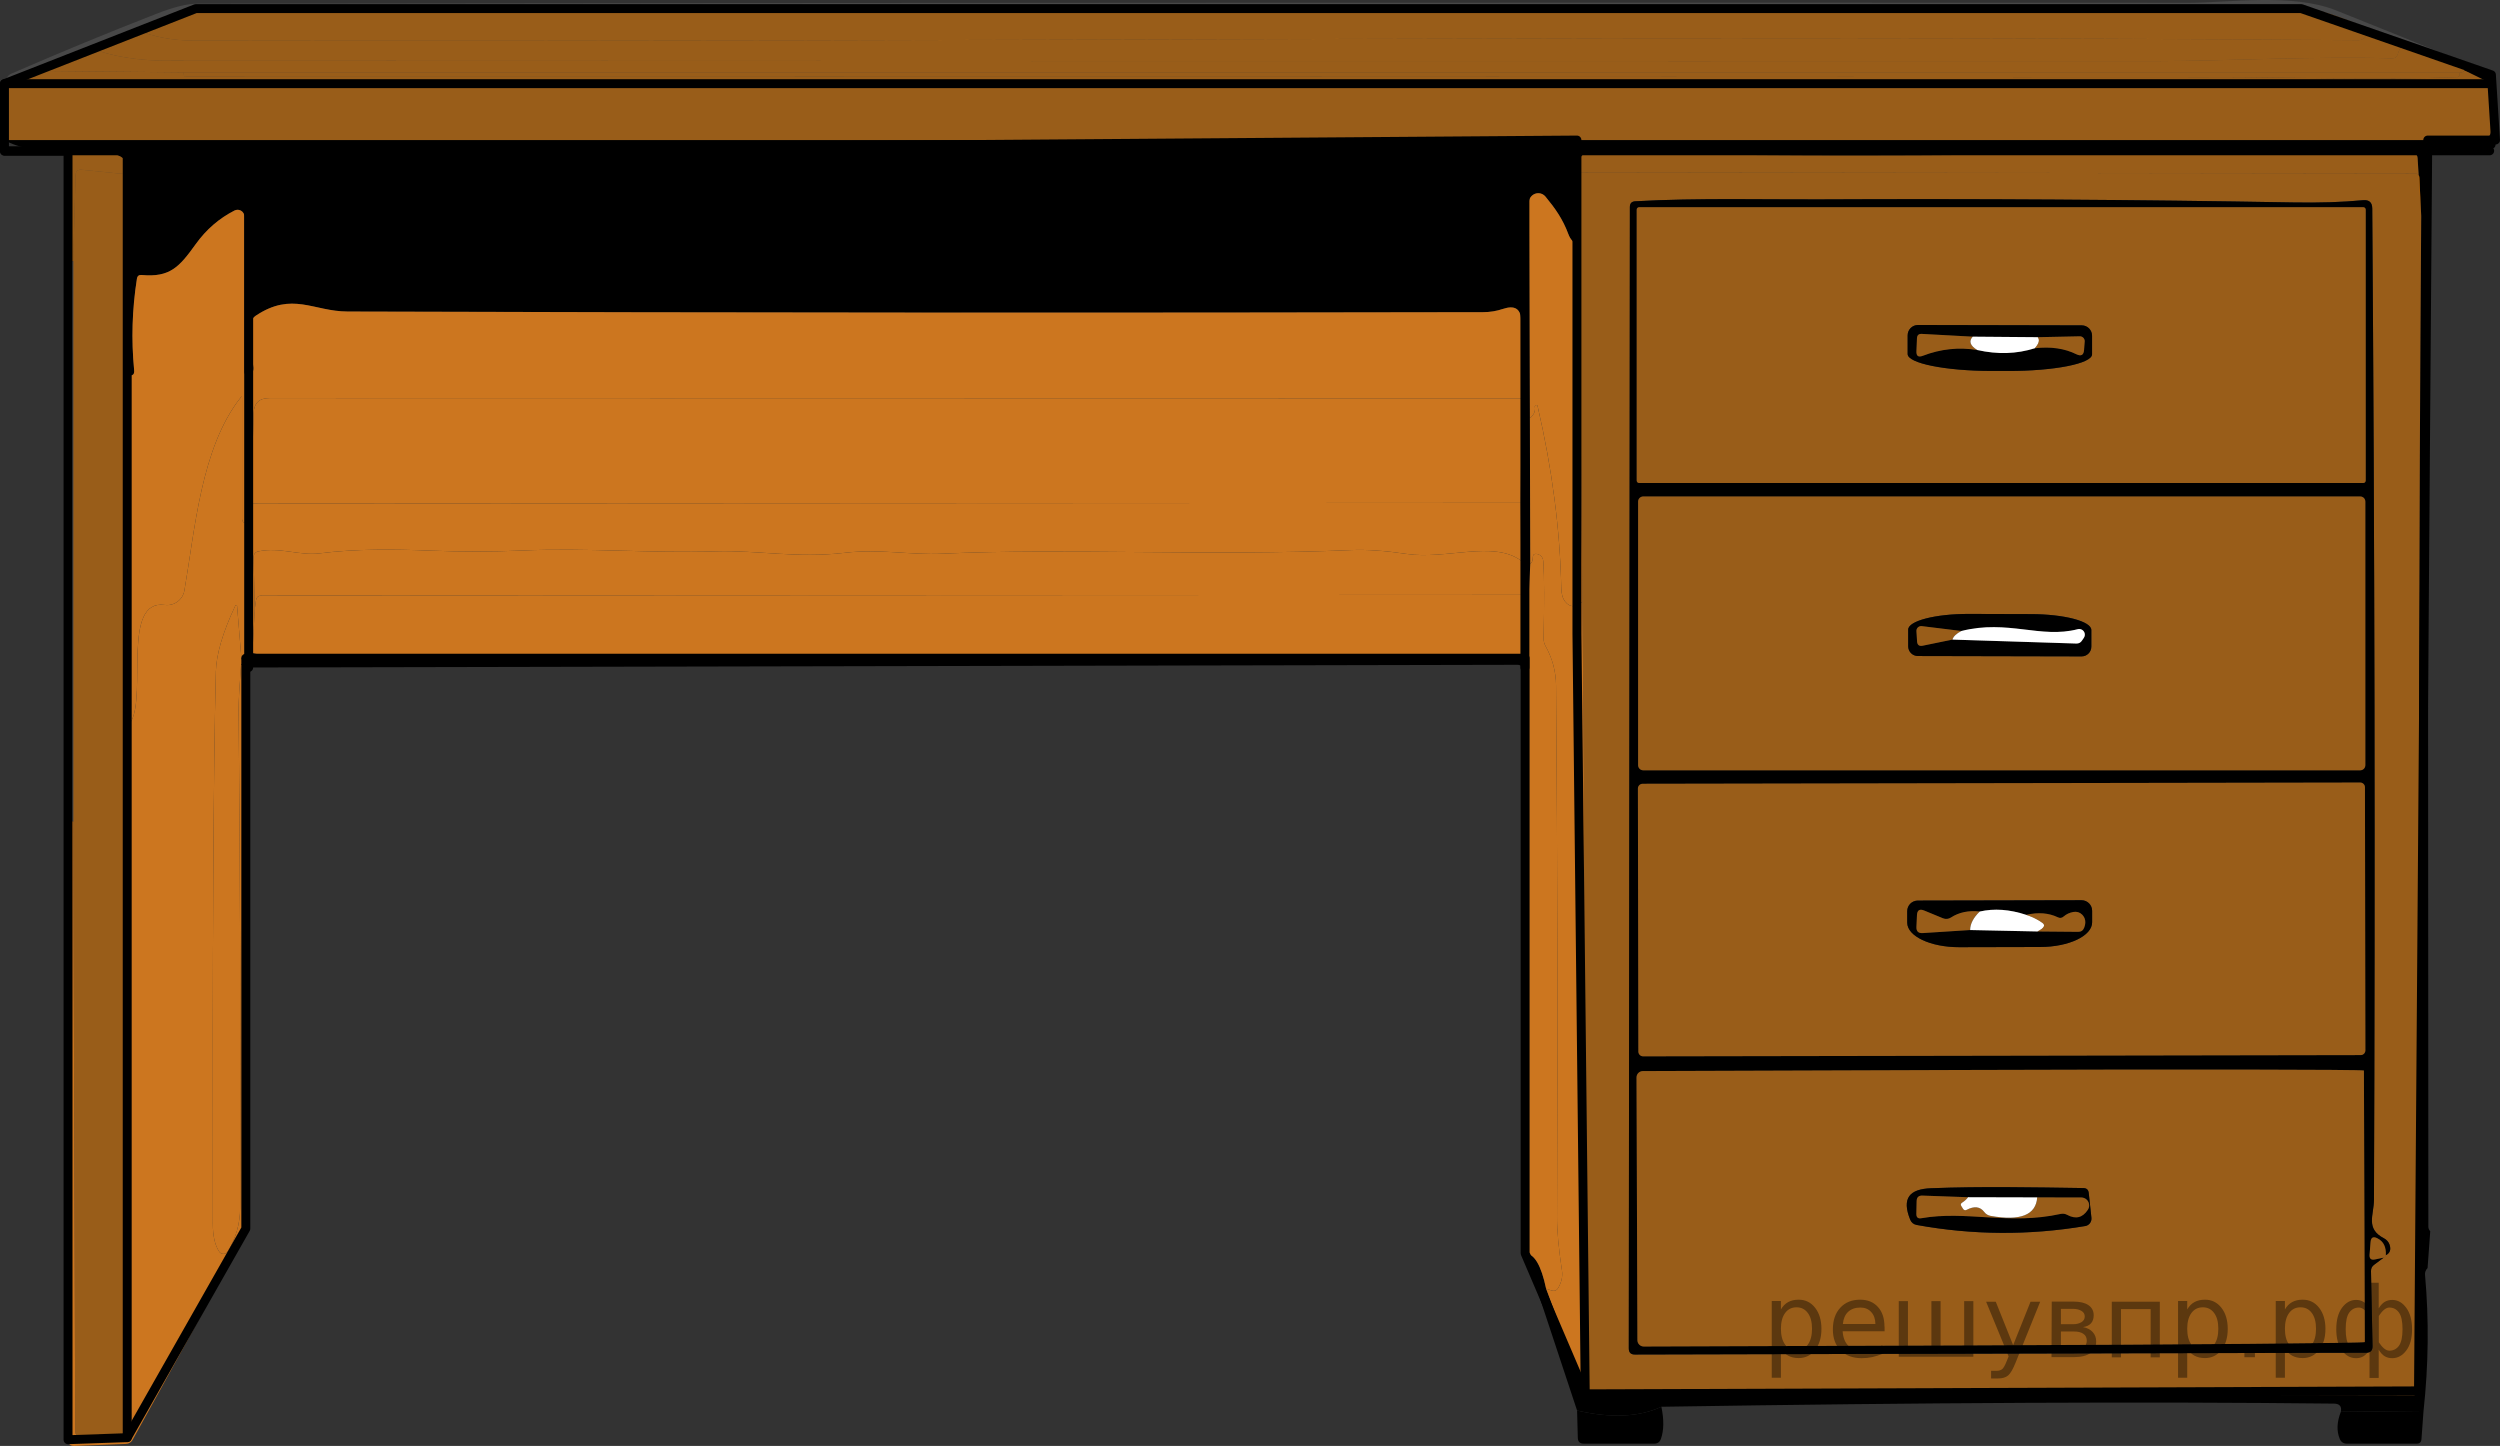 <?xml version="1.0" encoding="utf-8"?>
<!-- Generator: Adobe Illustrator 16.0.0, SVG Export Plug-In . SVG Version: 6.00 Build 0)  -->
<!DOCTYPE svg PUBLIC "-//W3C//DTD SVG 1.1//EN" "http://www.w3.org/Graphics/SVG/1.1/DTD/svg11.dtd">
<svg version="1.1" id="Слой_1" xmlns="http://www.w3.org/2000/svg" xmlns:xlink="http://www.w3.org/1999/xlink" x="0px" y="0px"
	 width="209.821px" height="121.354px" viewBox="235.13 360.25 209.821 121.354"
	 enable-background="new 235.13 360.25 209.821 121.354" xml:space="preserve">
<rect x="235.13" y="360.25" width="209.821" height="121.354" fill="#333333" stroke="none"/>
<path fill="#484848" d="M442.504,365.712l-0.565,0.053l-4.898-1.793l-2.645-1.093c-2.494-1.024-4.393-1.997-7.211-1.989
	c-55.021,0.181-110.044,0.211-165.066,0.091c-2.449-0.008-7.022-0.279-10.557-0.008c-1.831,0.144-3.368,1.032-5.056,1.756
	l-3.888,1.522l-4.483,1.951l-2.494,1.07c-0.02-0.196,0.013-0.377,0.098-0.543c0.065-0.13,0.193-0.236,0.384-0.316
	c4.014-1.748,8.058-3.416,12.131-5.003c1.452-0.568,2.592-0.852,3.421-0.852c55.76-0.075,111.521-0.101,167.281-0.075
	c3.082,0,8.561-0.822,12.199,0.625C434.948,362.615,438.732,364.15,442.504,365.712z"/>
<path opacity="0.5" fill="#FF8800" d="M434.396,362.878c-0.261,0.011-0.497,0.156-0.708,0.438c-0.147,0.194-0.374,0.309-0.61,0.309
	c-57.705-0.444-108.657,0.151-181.733,0.03c-1.729,0-3.341-0.309-4.838-0.927c1.688-0.724,3.225-1.612,5.056-1.756
	c3.534-0.271,8.108,0,10.557,0.008c55.022,0.12,110.044,0.09,165.066-0.091C430.003,360.882,431.902,361.854,434.396,362.878z"/>
<path opacity="0.5" fill="#FF8800" d="M246.506,362.728c1.497,0.618,3.109,0.927,4.838,0.927
	c73.076,0.121,124.028-0.475,181.733-0.03c0.236,0,0.463-0.114,0.61-0.309c0.211-0.281,0.447-0.427,0.708-0.438l2.645,1.093
	c-0.32,0.096-0.545,0.372-0.67,0.829c-0.065,0.236-0.221,0.352-0.467,0.347c-6.571-0.188-14.137,0.226-19.637,0.233
	c-55.681,0.005-111.36-0.005-167.041-0.03c-2.547-0.005-4.75-0.372-6.608-1.1L246.506,362.728z"/>
<path opacity="0.5" fill="#FF8800" d="M437.04,363.971l4.898,1.793l0.023,0.392c-0.025,0.11-0.158,0.176-0.4,0.196l-191.017-0.03
	l-12.411-0.121l4.483-1.951c1.859,0.728,4.062,1.095,6.608,1.1c55.68,0.025,111.36,0.035,167.041,0.03
	c5.5-0.008,13.065-0.422,19.637-0.233c0.246,0.005,0.401-0.11,0.467-0.347C436.495,364.343,436.72,364.067,437.04,363.971z"/>
<path d="M438.872,466.676c-0.166,0.166-0.236,0.364-0.211,0.595c0.336,3.753,0.293,7.553-0.129,11.401l-6.939,0.067
	c0.09-0.452-0.104-0.681-0.58-0.686c-15.633-0.176-34.449-0.088-56.446,0.264c-1.874,0.869-4.232,0.975-7.075,0.316l-4.371-13.194
	c0.77,0.005,1.359,0.995,1.771,2.969l2.766,7.453l0.09,0.979c0.025,0.261,0.168,0.392,0.43,0.392l69.497,0.12
	c0.246,0,0.392-0.123,0.437-0.369c0.372-2.235,0.387-4.402,0.045-6.503c-0.654-3.956,0.061-8.469,0.053-11.287
	c-0.105-26.946-0.063-53.885,0.129-80.815l-0.302-4.845c-0.015-0.281-0.165-0.425-0.452-0.43c-21.34-0.264-43.455,0.61-69.015-0.083
	c-0.267-0.005-0.487,0.091-0.663,0.286c-0.492,0.543-0.558,1.013-0.195,1.409l-0.046,6.126c-0.433-0.165-0.733-0.479-0.904-0.941
	c-0.467-1.259-1.101-2.155-1.921-3.15c-0.273-0.336-0.769-0.384-1.104-0.106c-0.183,0.15-0.288,0.375-0.29,0.611l0.083,18.092
	l0.038,12.214l-0.453,8.907l-0.18-0.211c-0.111-0.134-0.273-0.211-0.445-0.211l-106.487,0.226l-0.641-0.241
	c0.146-0.06,0.156-0.241,0.03-0.542c0.447-0.056,0.756-0.199,0.927-0.43c0.809,0.201,1.585,0.299,2.328,0.294
	c34.657-0.105,69.284-0.093,103.88,0.038c0.245,0,0.444-0.199,0.444-0.444c0-0.005,0-0.01,0-0.015l-0.136-4.755l-0.038-2.871
	l-0.037-4.853l0.075-8.771c0.126-1.939,0.11-4.154-0.045-6.646c-0.056-0.895-0.563-1.181-1.522-0.859
	c-0.537,0.181-1.088,0.271-1.65,0.271c-30.783,0.065-62.554,0.048-95.312-0.053c-2.878-0.008-4.642-1.695-7.716,0.354
	c-0.216,0.141-0.336,0.341-0.361,0.603c-0.101,1.105-0.048,2.316,0.158,3.632c0.06,0.377-0.053,0.618-0.339,0.724
	c-0.271,0.101-0.407,0.007-0.407-0.279v-13.006c0.002-0.312-0.252-0.566-0.568-0.566c-0.091,0-0.18,0.021-0.261,0.062
	c-1.286,0.653-2.368,1.59-3.248,2.811c-1.394,1.943-2.17,2.811-4.536,2.6c-0.236-0.025-0.372,0.08-0.407,0.316
	c-0.402,2.557-0.48,5.106-0.234,7.648c0.025,0.246-0.027,0.392-0.158,0.437c-0.13,0.05-0.327,0.053-0.587,0.008v-16.872
	c0.713-1.487-0.849-2.127-4.687-1.921c-2.482,0.055-4.298-0.259-5.448-0.942h207.874c0.453,0,0.821-0.365,0.821-0.814v-3.557
	c0-0.256-0.118-0.442-0.354-0.558l-1.883-0.919l-0.023-0.392l0.565-0.053l1.726,0.814c0.23,0.11,0.346,0.294,0.346,0.55v5.268
	c0,0.251-0.125,0.376-0.376,0.376h-4.657c-0.361,0-0.655,0.293-0.655,0.656l0.046,89.827c0,0.145,0.057,0.282,0.158,0.384"/>
<path opacity="0.5" fill="#FF8800" d="M238.135,366.202l12.411,0.121c-0.005,0.065,0,0.138,0.015,0.218
	c0.015,0.105,0.075,0.158,0.181,0.158c56.997-0.02,113.993-0.012,170.989,0.023c4.506,0,13.088,0.264,19.645,0
	c0.155-0.01,0.218-0.133,0.188-0.369c0.242-0.02,0.375-0.085,0.4-0.196l1.883,0.919c0.236,0.116,0.354,0.302,0.354,0.558v3.557
	c0,0.449-0.368,0.814-0.821,0.814H235.505l0.136-4.732L238.135,366.202z"/>
<path opacity="0.5" fill="#FF8800" d="M250.545,366.322l191.017,0.03c0.03,0.236-0.032,0.359-0.188,0.369
	c-6.557,0.264-15.139,0-19.645,0c-56.996-0.035-113.992-0.042-170.989-0.023c-0.105,0-0.166-0.053-0.181-0.158
	C250.545,366.46,250.54,366.388,250.545,366.322z"/>
<path opacity="0.5" fill="#FF8800" d="M245.64,374.867l-3.647-0.369c-0.336-0.03-0.51,0.123-0.52,0.459l-0.196,7.188
	c-0.095,0.081-0.223,0.144-0.384,0.188l0.061-9.389C244.791,372.74,246.353,373.38,245.64,374.867z"/>
<path opacity="0.5" fill="#FF8800" d="M438.337,378.378l-0.15-3.202c-0.01-0.246-0.139-0.369-0.385-0.369l-70.092-0.091
	c-0.362-0.396-0.297-0.866,0.195-1.409c0.176-0.195,0.396-0.291,0.663-0.286c25.56,0.693,47.675-0.181,69.015,0.083
	c0.287,0.005,0.438,0.148,0.452,0.43L438.337,378.378z"/>
<path opacity="0.5" fill="#FF8800" d="M245.64,374.867v16.872l-0.106,24.112l0.159,64.419c0.004,0.349-0.276,0.636-0.625,0.64
	c-0.005,0-0.01,0-0.015,0l-3.06-0.015c-0.367,0-0.55-0.186-0.55-0.558l-0.166-51.104v-47.088l0.196-7.188
	c0.01-0.336,0.183-0.49,0.52-0.459L245.64,374.867z"/>
<path opacity="0.5" fill="#FF8800" d="M438.337,378.378c-0.191,26.931-0.234,53.869-0.129,80.815
	c0.008,2.818-0.707,7.331-0.053,11.287c0.342,2.101,0.327,4.268-0.045,6.503c-0.045,0.246-0.19,0.369-0.437,0.369l-69.497-0.12
	c-0.262,0-0.404-0.131-0.43-0.392l-0.09-0.979c0.19-0.252,0.288-0.709,0.293-1.372c0.201-24.278,0.196-45.524-0.015-63.74
	l-0.271-29.907l0.046-6.126l70.092,0.091c0.246,0,0.375,0.123,0.385,0.369L438.337,378.378z M435.187,465.802
	c0.086-0.025,0.146-0.093,0.182-0.204c0.346-0.176,0.451-0.467,0.316-0.874c-0.077-0.231-0.244-0.426-0.467-0.542
	c-1.575-0.807-0.852-1.952-0.845-3.232c0.106-27.519,0.058-55.253-0.144-83.204c-0.004-0.507-0.261-0.738-0.768-0.693
	c-1.759,0.166-3.705,0.229-5.84,0.188c-13.308-0.236-26.615-0.321-39.922-0.256c-3.91,0.022-10.188-0.136-15.318,0.158
	c-0.307,0.015-0.461,0.176-0.461,0.482l-0.09,95.795c0,0.347,0.171,0.517,0.513,0.512l61.382-0.15c0.356,0,0.532-0.181,0.527-0.543
	l-0.129-6.321c0-0.217,0.086-0.387,0.257-0.513L435.187,465.802z"/>
<path fill="#CC761F" d="M367.664,380.842l0.271,29.907c-0.563,0.508-1.048,0.5-1.454-0.022c-0.201-0.256-0.307-0.635-0.316-1.138
	c-0.101-4.897-0.764-9.989-1.99-15.273c-0.022-0.063-0.092-0.095-0.154-0.071c-0.049,0.018-0.08,0.064-0.078,0.116
	c0.07,0.387-0.068,0.716-0.415,0.987l-0.083-18.092c0.002-0.436,0.355-0.791,0.789-0.792c0.234-0.001,0.457,0.104,0.605,0.287
	c0.82,0.995,1.454,1.891,1.921,3.15C366.931,380.363,367.232,380.677,367.664,380.842z"/>
<path d="M435.368,465.598c0.04-0.688-0.193-1.16-0.701-1.416c-0.356-0.187-0.55-0.078-0.58,0.324l-0.083,1.047
	c-0.024,0.337,0.128,0.47,0.46,0.399l0.723-0.15l-0.806,0.603c-0.171,0.126-0.257,0.296-0.257,0.513l0.129,6.321
	c0.005,0.362-0.171,0.543-0.527,0.543l-61.382,0.15c-0.342,0.005-0.513-0.165-0.513-0.512l0.09-95.795
	c0-0.307,0.154-0.468,0.461-0.482c5.131-0.294,11.408-0.136,15.318-0.158c13.307-0.065,26.614,0.02,39.922,0.256
	c2.135,0.04,4.081-0.022,5.84-0.188c0.507-0.045,0.764,0.186,0.768,0.693c0.201,27.951,0.25,55.686,0.144,83.204
	c-0.007,1.28-0.73,2.426,0.845,3.232c0.223,0.116,0.39,0.311,0.467,0.542C435.82,465.131,435.714,465.422,435.368,465.598z
	 M433.681,377.844c0-0.113-0.092-0.204-0.204-0.204l0,0h-60.778c-0.113,0-0.204,0.091-0.204,0.204v22.741
	c0,0.112,0.091,0.204,0.204,0.204h60.778c0.112,0,0.204-0.091,0.204-0.204l0,0V377.844z M433.65,402.348
	c0-0.237-0.191-0.43-0.43-0.43l0,0h-60.176c-0.236,0-0.43,0.192-0.43,0.43l0,0v22.123c0,0.237,0.193,0.43,0.43,0.43l0,0h60.176
	c0.238,0,0.43-0.192,0.43-0.43l0,0V402.348z M433.616,426.325c-0.001-0.221-0.18-0.399-0.4-0.398l0,0l-60.222,0.104
	c-0.22,0.001-0.399,0.18-0.398,0.4l0,0l0.038,22.078c0,0.221,0.18,0.399,0.4,0.398l0,0l60.221-0.105
	c0.221,0,0.399-0.179,0.398-0.399L433.616,426.325z M372.48,450.679l0.075,22.048c0,0.295,0.239,0.535,0.534,0.535l26.63-0.091
	c18.715-0.065,33.888-0.192,33.89-0.284c0-0.001-0.002-0.001-0.004-0.002l-0.075-22.787c-0.255-0.089-15.352-0.109-33.886-0.045
	l-26.629,0.091C372.719,450.144,372.48,450.383,372.48,450.679z"/>
<path opacity="0.5" fill="#FF8800" d="M433.681,400.585c0,0.112-0.092,0.204-0.204,0.204l0,0h-60.778
	c-0.113,0-0.204-0.091-0.204-0.204v-22.741c0-0.113,0.091-0.204,0.204-0.204h60.778c0.112,0,0.204,0.091,0.204,0.203v0V400.585z
	 M409.847,387.556l-13.744-0.03c-0.479,0-0.867,0.388-0.867,0.867l0,0v1.567c-0.009,0.778,3.145,1.416,7.045,1.424
	c0.005,0,0.01,0,0.016,0h1.356c3.894,0.007,7.052-0.617,7.061-1.394v-1.567C410.713,387.945,410.325,387.556,409.847,387.556z"/>
<path fill="#CC761F" d="M362.834,393.683l-105.085-0.023c-0.869,0-1.313,0.433-1.334,1.296l-0.196,7.558l-0.03,1.288
	c-0.006,0.206-0.178,0.371-0.384,0.369s-0.368-0.171-0.361-0.376l0,0v-10.158c0-0.115-0.035-0.128-0.105-0.037
	c-3.346,4.219-3.851,11.137-4.732,16.208c-0.135,0.782-0.863,1.317-1.65,1.213c-3.587-0.482-1.538,7.445-2.811,9.751
	c-0.15,0.276-0.238,0.256-0.264-0.061l-0.347-4.86l0.106-24.112c0.261,0.045,0.457,0.042,0.587-0.008
	c0.131-0.045,0.184-0.191,0.158-0.437c-0.246-2.542-0.168-5.091,0.234-7.648c0.035-0.236,0.17-0.342,0.407-0.316
	c2.366,0.211,3.142-0.656,4.536-2.6c0.879-1.221,1.962-2.158,3.248-2.811c0.283-0.142,0.626-0.031,0.768,0.248
	c0.041,0.08,0.062,0.168,0.061,0.257v13.006c0,0.286,0.136,0.379,0.407,0.279c0.287-0.105,0.399-0.347,0.339-0.724
	c-0.206-1.316-0.259-2.526-0.158-3.632c0.025-0.261,0.146-0.462,0.361-0.603c3.075-2.05,4.838-0.362,7.716-0.354
	c32.758,0.101,64.529,0.118,95.312,0.053c0.563,0,1.113-0.09,1.65-0.271c0.959-0.321,1.467-0.035,1.522,0.859
	C362.945,389.528,362.96,391.744,362.834,393.683z"/>
<path fill="#575757" d="M241.277,382.146v47.088l-0.482-0.377l0.098-46.522C241.053,382.29,241.181,382.227,241.277,382.146z"/>
<path d="M409.847,387.556c0.479,0,0.866,0.389,0.866,0.867v1.567c-0.009,0.776-3.167,1.4-7.061,1.394h-1.356
	c-3.899-0.006-7.061-0.643-7.061-1.421c0-0.001,0-0.002,0-0.003v-1.567c0-0.479,0.389-0.867,0.867-0.867l0,0L409.847,387.556z
	 M401.083,389.628c1.697,0.382,3.305,0.332,4.822-0.15c1.336-0.156,2.502,0.013,3.496,0.505c0.396,0.191,0.611,0.067,0.641-0.369
	l0.053-0.701c0.018-0.224-0.151-0.419-0.375-0.436c-0.014-0.001-0.026-0.001-0.039-0.001l-3.527,0.075l-5.455-0.045l-4.287-0.233
	c-0.246-0.01-0.377,0.108-0.393,0.354l-0.045,1.1c-0.02,0.402,0.158,0.53,0.535,0.384
	C398.011,389.533,399.536,389.373,401.083,389.628z"/>
<path opacity="0.5" fill="#FF8800" d="M400.698,388.506c-0.352,0.382-0.223,0.756,0.385,1.123c-1.547-0.256-3.072-0.095-4.574,0.482
	c-0.377,0.146-0.555,0.018-0.535-0.384l0.045-1.1c0.016-0.246,0.146-0.364,0.393-0.354L400.698,388.506z"/>
<path fill="#FFFFFF" d="M406.154,388.551c0.187,0.231,0.104,0.54-0.248,0.927c-1.518,0.482-3.125,0.532-4.822,0.15
	c-0.607-0.366-0.736-0.741-0.385-1.123L406.154,388.551z"/>
<path opacity="0.5" fill="#FF8800" d="M405.906,389.478c0.352-0.387,0.435-0.696,0.248-0.927l3.527-0.075
	c0.225-0.005,0.41,0.173,0.415,0.398c0.001,0.013,0,0.026-0.001,0.039l-0.053,0.701c-0.029,0.437-0.244,0.56-0.641,0.369
	C408.407,389.491,407.241,389.322,405.906,389.478z"/>
<path fill="#CC761F" d="M256.219,402.514l106.54-0.061l0.037,4.853c-2.357-1.726-6.283-0.067-9.6-0.565
	c-1.818-0.271-3.365-0.379-4.641-0.324c-11.937,0.52-24.105-0.173-34.285,0.301c-2.834,0.136-5.223-0.429-8.214-0.075
	c-4.039,0.482-7.302-0.226-10.874-0.12c-5.425,0.173-10.82-0.31-16.246-0.068c-2.477,0.11-5.046,0.113-7.708,0.008
	c-3.021-0.121-6.232-0.158-9.238,0.226c-1.741,0.226-3.338-0.55-5.199-0.159c-0.224,0.047-0.382,0.247-0.377,0.475l0.098,4.363
	l-0.196,3.692c-0.171,0.231-0.48,0.374-0.927,0.43l-0.362-4.394c-0.005-0.041-0.042-0.07-0.084-0.065
	c-0.026,0.003-0.048,0.02-0.059,0.043c-1.055,2.24-1.6,4.087-1.635,5.539c-0.206,7.766-0.292,23.213-0.256,46.341
	c0,1.035,0.178,1.816,0.535,2.344c0.129,0.194,0.391,0.247,0.585,0.118c0.049-0.033,0.091-0.076,0.123-0.126
	c0.693-1.115,1.042-2.333,1.048-3.654c0.045-13.94,0.002-27.881-0.128-41.82c-0.005-0.658,0.063-1.919,0.204-3.783l0.641,0.241
	c0.015,15.131,0.012,30.267-0.008,45.407c0,1.07-0.253,2.077-0.761,3.021c-2.964,5.485-5.953,10.946-8.967,16.382
	c-0.125,0.226-0.314,0.344-0.565,0.354l-4.318,0.166c-0.361,0.016-0.542-0.158-0.542-0.52l-0.045-52.227l0.482,0.377l0.166,51.104
	c0,0.372,0.183,0.558,0.55,0.558l3.06,0.015c0.35,0.005,0.636-0.275,0.641-0.625c0-0.005,0-0.01,0-0.015l-0.159-64.419l0.347,4.86
	c0.025,0.316,0.113,0.336,0.264,0.061c1.273-2.306-0.776-10.233,2.811-9.751c0.787,0.104,1.515-0.431,1.65-1.213
	c0.882-5.071,1.387-11.989,4.732-16.208c0.07-0.091,0.105-0.078,0.105,0.037v10.158c-0.006,0.206,0.155,0.375,0.361,0.376
	s0.378-0.163,0.384-0.369l0,0L256.219,402.514z"/>
<path fill="#CC761F" d="M362.834,393.683l-0.075,8.771l-106.54,0.061l0.196-7.558c0.021-0.864,0.465-1.296,1.334-1.296
	L362.834,393.683z"/>
<path fill="#CC761F" d="M367.936,410.75c0.211,18.216,0.216,39.462,0.015,63.74c-0.005,0.663-0.103,1.12-0.293,1.372l-2.766-7.453
	l0.444,0.144c0.246,0.086,0.437,0.015,0.573-0.211c0.281-0.487,0.387-0.967,0.316-1.439c-0.281-1.838-0.42-3.343-0.415-4.514
	c0.065-14.864,0.038-29.731-0.083-44.601c-0.01-1.175-0.307-2.283-0.889-3.323c-0.109-0.197-0.164-0.423-0.158-0.655
	c0.064-2.943,0.061-5.068-0.016-6.375c-0.02-0.387-0.195-0.615-0.527-0.686c-0.236-0.05-0.356,0.048-0.361,0.294
	c-0.006,0.271-0.076,0.444-0.211,0.52l-0.038-12.214c0.347-0.271,0.485-0.601,0.415-0.987c-0.002-0.066,0.05-0.122,0.117-0.124
	c0.051-0.001,0.098,0.03,0.115,0.079c1.227,5.284,1.89,10.376,1.99,15.273c0.01,0.502,0.115,0.882,0.316,1.138
	C366.888,411.25,367.373,411.257,367.936,410.75z"/>
<path opacity="0.5" fill="#FF8800" d="M433.65,424.471c0,0.237-0.191,0.43-0.43,0.43l0,0h-60.176c-0.236,0-0.43-0.192-0.43-0.43l0,0
	v-22.123c0-0.237,0.193-0.43,0.43-0.43l0,0h60.176c0.238,0,0.43,0.192,0.43,0.43l0,0V424.471z M396.095,415.309l13.744,0.03
	c0.449,0,0.813-0.365,0.813-0.814l0,0v-1.401c-0.001-0.732-2.274-1.329-5.079-1.334l-5.214-0.015
	c-2.805-0.005-5.079,0.585-5.079,1.317c0,0,0,0.001,0,0.001v1.401C395.281,414.944,395.646,415.309,396.095,415.309L396.095,415.309
	z"/>
<path fill="#CC761F" d="M362.796,407.306l0.038,2.871l-105.726,0.053c-0.292,0-0.457,0.143-0.497,0.43l-0.098,0.708l-0.098-4.363
	c-0.005-0.228,0.153-0.428,0.377-0.475c1.861-0.392,3.458,0.385,5.199,0.159c3.006-0.384,6.217-0.347,9.238-0.226
	c2.662,0.105,5.232,0.103,7.708-0.008c5.425-0.241,10.82,0.241,16.246,0.068c3.572-0.106,6.834,0.603,10.874,0.12
	c2.991-0.354,5.38,0.211,8.214,0.075c10.18-0.475,22.349,0.219,34.285-0.301c1.275-0.055,2.822,0.053,4.641,0.324
	C356.513,407.239,360.439,405.581,362.796,407.306z"/>
<path fill="#CC761F" d="M364.892,468.409c-0.412-1.974-1.002-2.964-1.771-2.969l-0.008-48.971l0.453-8.907
	c0.135-0.076,0.205-0.249,0.211-0.52c0.005-0.246,0.125-0.344,0.361-0.294c0.332,0.07,0.508,0.299,0.527,0.686
	c0.076,1.307,0.08,3.432,0.016,6.375c-0.006,0.232,0.049,0.458,0.158,0.655c0.582,1.04,0.879,2.148,0.889,3.323
	c0.121,14.869,0.148,29.736,0.083,44.601c-0.005,1.171,0.134,2.676,0.415,4.514c0.07,0.473-0.035,0.952-0.316,1.439
	c-0.137,0.226-0.327,0.297-0.573,0.211L364.892,468.409z"/>
<path fill="#CC761F" d="M362.834,410.177l0.136,4.755c0.008,0.245-0.184,0.451-0.43,0.459c-0.004,0-0.01,0-0.015,0
	c-34.597-0.13-69.223-0.143-103.88-0.038c-0.743,0.005-1.52-0.093-2.328-0.294l0.196-3.692l0.098-0.708
	c0.04-0.287,0.206-0.43,0.497-0.43L362.834,410.177z"/>
<path fill="#CC761F" d="M255.39,415.49c0.125,0.301,0.115,0.482-0.03,0.542c-0.141,1.864-0.208,3.125-0.204,3.783
	c0.131,13.939,0.173,27.88,0.128,41.82c-0.005,1.321-0.354,2.539-1.048,3.654c-0.125,0.197-0.385,0.256-0.582,0.131
	c-0.05-0.031-0.093-0.074-0.126-0.123c-0.357-0.527-0.535-1.309-0.535-2.344c-0.035-23.128,0.05-38.575,0.256-46.341
	c0.035-1.452,0.58-3.298,1.635-5.539c0.017-0.038,0.062-0.054,0.1-0.037c0.023,0.011,0.04,0.034,0.043,0.059L255.39,415.49z"/>
<path d="M396.095,415.309c-0.449,0-0.814-0.364-0.814-0.814l0,0v-1.401c-0.001-0.732,2.271-1.323,5.076-1.318
	c0.001,0,0.002,0,0.003,0l5.214,0.015c2.805,0.005,5.078,0.602,5.079,1.334v1.401c0,0.449-0.364,0.814-0.813,0.814l0,0
	L396.095,415.309z M398.995,413.93l10.398,0.332c0.207,0.005,0.365-0.078,0.475-0.249l0.158-0.233
	c0.146-0.218,0.088-0.513-0.131-0.658c-0.111-0.075-0.25-0.099-0.381-0.065c-3.119,0.814-5.855-0.829-9.766,0.151l-3.322-0.407
	c-0.219-0.029-0.42,0.124-0.449,0.343c-0.004,0.023-0.005,0.048-0.004,0.072l0.053,0.859c0.016,0.307,0.174,0.43,0.475,0.369
	L398.995,413.93z"/>
<path opacity="0.5" fill="#FF8800" d="M399.749,413.207c-0.427,0.221-0.678,0.462-0.754,0.723l-2.494,0.512
	c-0.301,0.061-0.459-0.063-0.475-0.369l-0.053-0.859c-0.01-0.22,0.16-0.407,0.381-0.417c0.023-0.001,0.048,0,0.072,0.003
	L399.749,413.207z"/>
<path fill="#FFFFFF" d="M398.995,413.93c0.076-0.261,0.327-0.502,0.754-0.723c3.91-0.979,6.646,0.663,9.766-0.151
	c0.254-0.065,0.513,0.088,0.578,0.342c0.033,0.131,0.009,0.269-0.066,0.381l-0.158,0.233c-0.109,0.171-0.268,0.254-0.475,0.249
	L398.995,413.93z"/>
<path opacity="0.5" fill="#FF8800" d="M433.654,448.403c0.001,0.221-0.178,0.399-0.398,0.399l-60.221,0.105
	c-0.221,0.001-0.399-0.178-0.4-0.398l0,0l-0.038-22.078c-0.001-0.221,0.179-0.399,0.398-0.4l0,0l60.222-0.104
	c0.221-0.001,0.399,0.178,0.4,0.398l0,0L433.654,448.403z M409.831,435.804l-13.744,0.03c-0.491,0-0.889,0.398-0.889,0.89v0.964
	c0.002,1.14,1.957,2.061,4.37,2.058l6.782-0.016c2.413-0.003,4.369-0.93,4.369-2.07c0-0.001,0-0.001,0-0.002v-0.964
	C410.72,436.203,410.323,435.804,409.831,435.804z"/>
<path d="M409.831,435.804c0.491,0,0.889,0.398,0.889,0.89v0.964c0.002,1.141-1.953,2.068-4.366,2.072c-0.001,0-0.003,0-0.003,0
	l-6.782,0.016c-2.413,0.003-4.368-0.918-4.37-2.058v-0.964c0-0.491,0.397-0.89,0.889-0.89L409.831,435.804z M400.48,438.306
	l5.652,0.12l3.405,0.03c0.251,0.005,0.423-0.11,0.513-0.347c0.17-0.441,0.113-0.809-0.174-1.1c-0.201-0.196-0.447-0.269-0.738-0.219
	c-0.311,0.056-0.58,0.181-0.807,0.377c-0.15,0.136-0.316,0.158-0.496,0.067c-0.764-0.366-1.646-0.435-2.646-0.203
	c-1.392-0.462-2.692-0.556-3.903-0.279c-0.934-0.105-1.74,0.063-2.418,0.505c-0.197,0.132-0.449,0.154-0.672,0.061l-1.566-0.647
	c-0.387-0.161-0.591-0.033-0.611,0.384l-0.045,0.995c-0.015,0.361,0.158,0.532,0.52,0.512L400.48,438.306z"/>
<path opacity="0.5" fill="#FF8800" d="M401.286,436.753c-0.532,0.513-0.801,1.03-0.807,1.553l-3.986,0.256
	c-0.361,0.021-0.534-0.15-0.52-0.512l0.045-0.995c0.021-0.417,0.225-0.545,0.611-0.384l1.566,0.647
	c0.223,0.094,0.475,0.071,0.672-0.061C399.546,436.817,400.353,436.648,401.286,436.753z"/>
<path fill="#FFFFFF" d="M405.19,437.033c0.522,0.171,0.975,0.395,1.356,0.671c0.281,0.2,0.143,0.441-0.414,0.723l-5.652-0.12
	c0.006-0.522,0.274-1.04,0.807-1.553C402.497,436.477,403.798,436.571,405.19,437.033z"/>
<path opacity="0.5" fill="#FF8800" d="M406.132,438.426c0.557-0.281,0.695-0.522,0.414-0.723c-0.382-0.276-0.834-0.5-1.356-0.671
	c0.999-0.231,1.882-0.163,2.646,0.203c0.18,0.091,0.346,0.068,0.496-0.067c0.227-0.196,0.496-0.321,0.807-0.377
	c0.291-0.05,0.537,0.022,0.738,0.219c0.287,0.291,0.344,0.658,0.174,1.1c-0.09,0.236-0.262,0.352-0.513,0.347L406.132,438.426z"/>
<path opacity="0.5" fill="#FF8800" d="M372.48,450.679c0-0.296,0.239-0.535,0.535-0.535l26.629-0.091
	c18.534-0.064,33.631-0.044,33.886,0.045l0.075,22.787c0.258,0.091-14.703,0.218-33.415,0.284c-0.157,0.001-0.313,0.001-0.471,0.002
	l-26.63,0.091c-0.295,0-0.534-0.24-0.534-0.535L372.48,450.679z M409.974,459.962c-4.271-0.061-8.499-0.151-12.779,0.015
	c-1.809,0.068-2.471,0.837-1.748,2.63c0.101,0.251,0.284,0.402,0.551,0.452c4.701,0.854,9.416,0.884,14.143,0.091
	c0.326-0.054,0.553-0.354,0.521-0.686l-0.226-2.088C410.404,460.1,410.251,459.962,409.974,459.962z"/>
<path d="M397.195,459.977c4.28-0.166,8.508-0.075,12.779-0.015c0.277,0,0.43,0.138,0.461,0.414l0.226,2.088
	c0.032,0.332-0.194,0.632-0.521,0.686c-4.727,0.793-9.441,0.764-14.143-0.091c-0.267-0.05-0.45-0.201-0.551-0.452
	C394.724,460.814,395.386,460.045,397.195,459.977z M406.109,460.746l-5.802-0.015l-3.82-0.136
	c-0.327-0.016-0.492,0.141-0.497,0.467l-0.023,1.07c-0.004,0.291,0.137,0.412,0.422,0.361c3.775-0.663,7.355,0.596,11.688-0.361
	c0.191-0.04,0.372-0.015,0.543,0.075c0.719,0.392,1.299,0.251,1.74-0.422c0.204-0.304,0.123-0.716-0.182-0.92
	c-0.109-0.073-0.236-0.112-0.368-0.112L406.109,460.746z"/>
<path opacity="0.5" fill="#FF8800" d="M400.307,460.731c-0.11,0.16-0.278,0.313-0.505,0.459c-0.11,0.071-0.133,0.161-0.068,0.271
	l0.144,0.233c0.081,0.131,0.187,0.161,0.317,0.091c0.637-0.331,1.127-0.271,1.469,0.181c0.136,0.181,0.316,0.292,0.543,0.332
	c2.496,0.441,3.797-0.075,3.902-1.553l3.7,0.008c0.366,0,0.663,0.298,0.662,0.664c0,0.131-0.039,0.259-0.112,0.368
	c-0.441,0.673-1.021,0.813-1.74,0.422c-0.171-0.09-0.352-0.115-0.543-0.075c-4.332,0.957-7.912-0.302-11.688,0.361
	c-0.285,0.051-0.426-0.07-0.422-0.361l0.023-1.07c0.005-0.326,0.17-0.482,0.497-0.467L400.307,460.731z"/>
<path fill="#FFFFFF" d="M406.109,460.746c-0.105,1.478-1.406,1.994-3.902,1.553c-0.227-0.04-0.407-0.151-0.543-0.332
	c-0.342-0.452-0.832-0.512-1.469-0.181c-0.131,0.07-0.236,0.04-0.317-0.091l-0.144-0.233c-0.064-0.11-0.042-0.2,0.068-0.271
	c0.227-0.146,0.395-0.299,0.505-0.459L406.109,460.746z"/>
<path opacity="0.5" fill="#FF8800" d="M435.368,465.598c-0.035,0.111-0.096,0.179-0.182,0.204l-0.723,0.15
	c-0.332,0.07-0.484-0.063-0.46-0.399l0.083-1.047c0.03-0.402,0.224-0.511,0.58-0.324
	C435.175,464.438,435.408,464.911,435.368,465.598z"/>
<path d="M374.567,478.318c0.226,1.09,0.214,1.987-0.038,2.69c-0.09,0.271-0.278,0.406-0.564,0.406h-5.908
	c-0.331,0-0.5-0.165-0.504-0.497l-0.061-2.283C370.334,479.292,372.693,479.187,374.567,478.318z"/>
<path d="M438.532,478.672l-0.173,2.373c-0.021,0.246-0.153,0.369-0.399,0.369h-5.862c-0.286,0-0.485-0.133-0.595-0.399
	c-0.277-0.663-0.246-1.421,0.09-2.275L438.532,478.672z"/>
<polygon fill="none" stroke="#000000" stroke-width="0.75" stroke-linecap="round" stroke-linejoin="round" stroke-miterlimit="10" points="
	240.84,481.083 240.84,372.946 235.505,372.946 235.505,367.272 251.562,360.972 428.269,360.972 444.23,366.526 444.575,372.004 
	438.887,372.004 438.111,476.984 368.177,477.233 367.48,413.41 367.48,372.004 245.807,372.908 245.807,480.91 "/>
<polyline fill="none" stroke="#000000" stroke-width="0.75" stroke-linecap="round" stroke-linejoin="round" stroke-miterlimit="10" points="
	245.807,480.91 255.761,463.369 255.761,415.49 363.131,415.49 363.131,465.44 368.177,477.233 "/>
<line fill="none" stroke="#000000" stroke-width="0.75" stroke-linecap="round" stroke-linejoin="round" stroke-miterlimit="10" x1="444.084" y1="367.272" x2="235.505" y2="367.272"/>
<line fill="none" stroke="#000000" stroke-width="0.75" stroke-linecap="round" stroke-linejoin="round" stroke-miterlimit="10" x1="444.084" y1="372.908" x2="235.505" y2="372.908"/>
<line fill="none" stroke="#000000" stroke-width="0.75" stroke-linecap="round" stroke-linejoin="round" stroke-miterlimit="10" x1="256.001" y1="416.273" x2="256.001" y2="372.836"/>
<line fill="none" stroke="#000000" stroke-width="0.75" stroke-linecap="round" stroke-linejoin="round" stroke-miterlimit="10" x1="363.113" y1="416.273" x2="363.113" y2="372.836"/>
<g style="stroke:none;fill:#000;fill-opacity:0.40"><path d="m 384.6,473.4 v 2.48 h -0.77 v -6.44 h 0.77 v 0.71 q 0.24,-0.42 0.61,-0.62 0.37,-0.20 0.88,-0.20 0.85,0 1.38,0.68 0.53,0.68 0.53,1.77 0,1.10 -0.53,1.77 -0.53,0.68 -1.38,0.68 -0.51,0 -0.88,-0.20 -0.37,-0.20 -0.61,-0.62 z m 2.61,-1.63 q 0,-0.85 -0.35,-1.32 -0.35,-0.48 -0.95,-0.48 -0.61,0 -0.96,0.48 -0.35,0.48 -0.35,1.32 0,0.85 0.35,1.33 0.35,0.48 0.96,0.48 0.61,0 0.95,-0.48 0.35,-0.48 0.35,-1.33 z"/><path d="m 393.3,471.6 v 0.38 h -3.52 q 0.05,0.79 0.47,1.21 0.43,0.41 1.19,0.41 0.44,0 0.85,-0.11 0.42,-0.11 0.82,-0.33 v 0.72 q -0.41,0.17 -0.85,0.27 -0.43,0.09 -0.88,0.09 -1.12,0 -1.77,-0.65 -0.65,-0.65 -0.65,-1.76 0,-1.15 0.62,-1.82 0.62,-0.68 1.67,-0.68 0.94,0 1.49,0.61 0.55,0.60 0.55,1.65 z m -0.77,-0.23 q -0.01,-0.63 -0.35,-1.00 -0.34,-0.38 -0.91,-0.38 -0.64,0 -1.03,0.36 -0.38,0.36 -0.44,1.02 z"/><path d="m 398.0,473.5 h 1.98 v -4.05 h 0.77 v 4.67 h -6.26 v -4.67 h 0.77 v 4.05 h 1.97 v -4.05 h 0.77 z"/><path d="m 404.3,474.6 q -0.33,0.83 -0.63,1.09 -0.31,0.25 -0.82,0.25 h -0.61 v -0.64 h 0.45 q 0.32,0 0.49,-0.15 0.17,-0.15 0.39,-0.71 l 0.14,-0.35 -1.89,-4.59 h 0.81 l 1.46,3.65 1.46,-3.65 h 0.81 z"/><path d="m 408.1,472.0 v 1.54 h 1.09 q 0.53,0 0.80,-0.20 0.28,-0.20 0.28,-0.57 0,-0.38 -0.28,-0.57 -0.28,-0.20 -0.80,-0.20 z m 0,-1.90 v 1.29 h 1.01 q 0.43,0 0.71,-0.17 0.28,-0.17 0.28,-0.48 0,-0.31 -0.28,-0.47 -0.28,-0.17 -0.71,-0.17 z m -0.77,-0.61 h 1.82 q 0.82,0 1.26,0.30 0.44,0.30 0.44,0.85 0,0.43 -0.23,0.68 -0.23,0.25 -0.67,0.31 0.53,0.10 0.82,0.42 0.29,0.32 0.29,0.79 0,0.62 -0.48,0.97 -0.48,0.34 -1.37,0.34 h -1.90 z"/><path d="m 416.4,469.5 v 4.67 h -0.77 v -4.05 h -2.49 v 4.05 h -0.77 v -4.67 z"/><path d="m 418.7,473.4 v 2.48 h -0.77 v -6.44 h 0.77 v 0.71 q 0.24,-0.42 0.61,-0.62 0.37,-0.20 0.88,-0.20 0.85,0 1.38,0.68 0.53,0.68 0.53,1.77 0,1.10 -0.53,1.77 -0.53,0.68 -1.38,0.68 -0.51,0 -0.88,-0.20 -0.37,-0.20 -0.61,-0.62 z m 2.61,-1.63 q 0,-0.85 -0.35,-1.32 -0.35,-0.48 -0.95,-0.48 -0.61,0 -0.96,0.48 -0.35,0.48 -0.35,1.32 0,0.85 0.35,1.33 0.35,0.48 0.96,0.48 0.61,0 0.95,-0.48 0.35,-0.48 0.35,-1.33 z"/><path d="m 423.5,473.1 h 0.88 v 1.06 h -0.88 z"/><path d="m 426.9,473.4 v 2.48 h -0.77 v -6.44 h 0.77 v 0.71 q 0.24,-0.42 0.61,-0.62 0.37,-0.20 0.88,-0.20 0.85,0 1.38,0.68 0.53,0.68 0.53,1.77 0,1.10 -0.53,1.77 -0.53,0.68 -1.38,0.68 -0.51,0 -0.88,-0.20 -0.37,-0.20 -0.61,-0.62 z m 2.61,-1.63 q 0,-0.85 -0.35,-1.32 -0.35,-0.48 -0.95,-0.48 -0.61,0 -0.96,0.48 -0.35,0.48 -0.35,1.32 0,0.85 0.35,1.33 0.35,0.48 0.96,0.48 0.61,0 0.95,-0.48 0.35,-0.48 0.35,-1.33 z"/><path d="m 432.0,471.8 q 0,0.98 0.30,1.40 0.30,0.41 0.82,0.41 0.41,0 0.88,-0.70 v -2.22 q -0.47,-0.70 -0.88,-0.70 -0.51,0 -0.82,0.42 -0.30,0.41 -0.30,1.39 z m 2,4.10 v -2.37 q -0.24,0.39 -0.51,0.55 -0.27,0.16 -0.62,0.16 -0.70,0 -1.18,-0.64 -0.48,-0.65 -0.48,-1.79 0,-1.15 0.48,-1.80 0.49,-0.66 1.18,-0.66 0.35,0 0.62,0.16 0.28,0.16 0.51,0.55 v -2.15 h 0.77 v 2.15 q 0.24,-0.39 0.51,-0.55 0.28,-0.16 0.62,-0.16 0.70,0 1.18,0.66 0.49,0.66 0.49,1.80 0,1.15 -0.49,1.79 -0.48,0.64 -1.18,0.64 -0.35,0 -0.62,-0.16 -0.27,-0.16 -0.51,-0.55 v 2.37 z m 2.77,-4.10 q 0,-0.98 -0.30,-1.39 -0.30,-0.42 -0.81,-0.42 -0.41,0 -0.88,0.70 v 2.22 q 0.47,0.70 0.88,0.70 0.51,0 0.81,-0.41 0.30,-0.42 0.30,-1.40 z"/></g></svg>

<!--File created and owned by https://sdamgia.ru. Copying is prohibited. All rights reserved.-->
